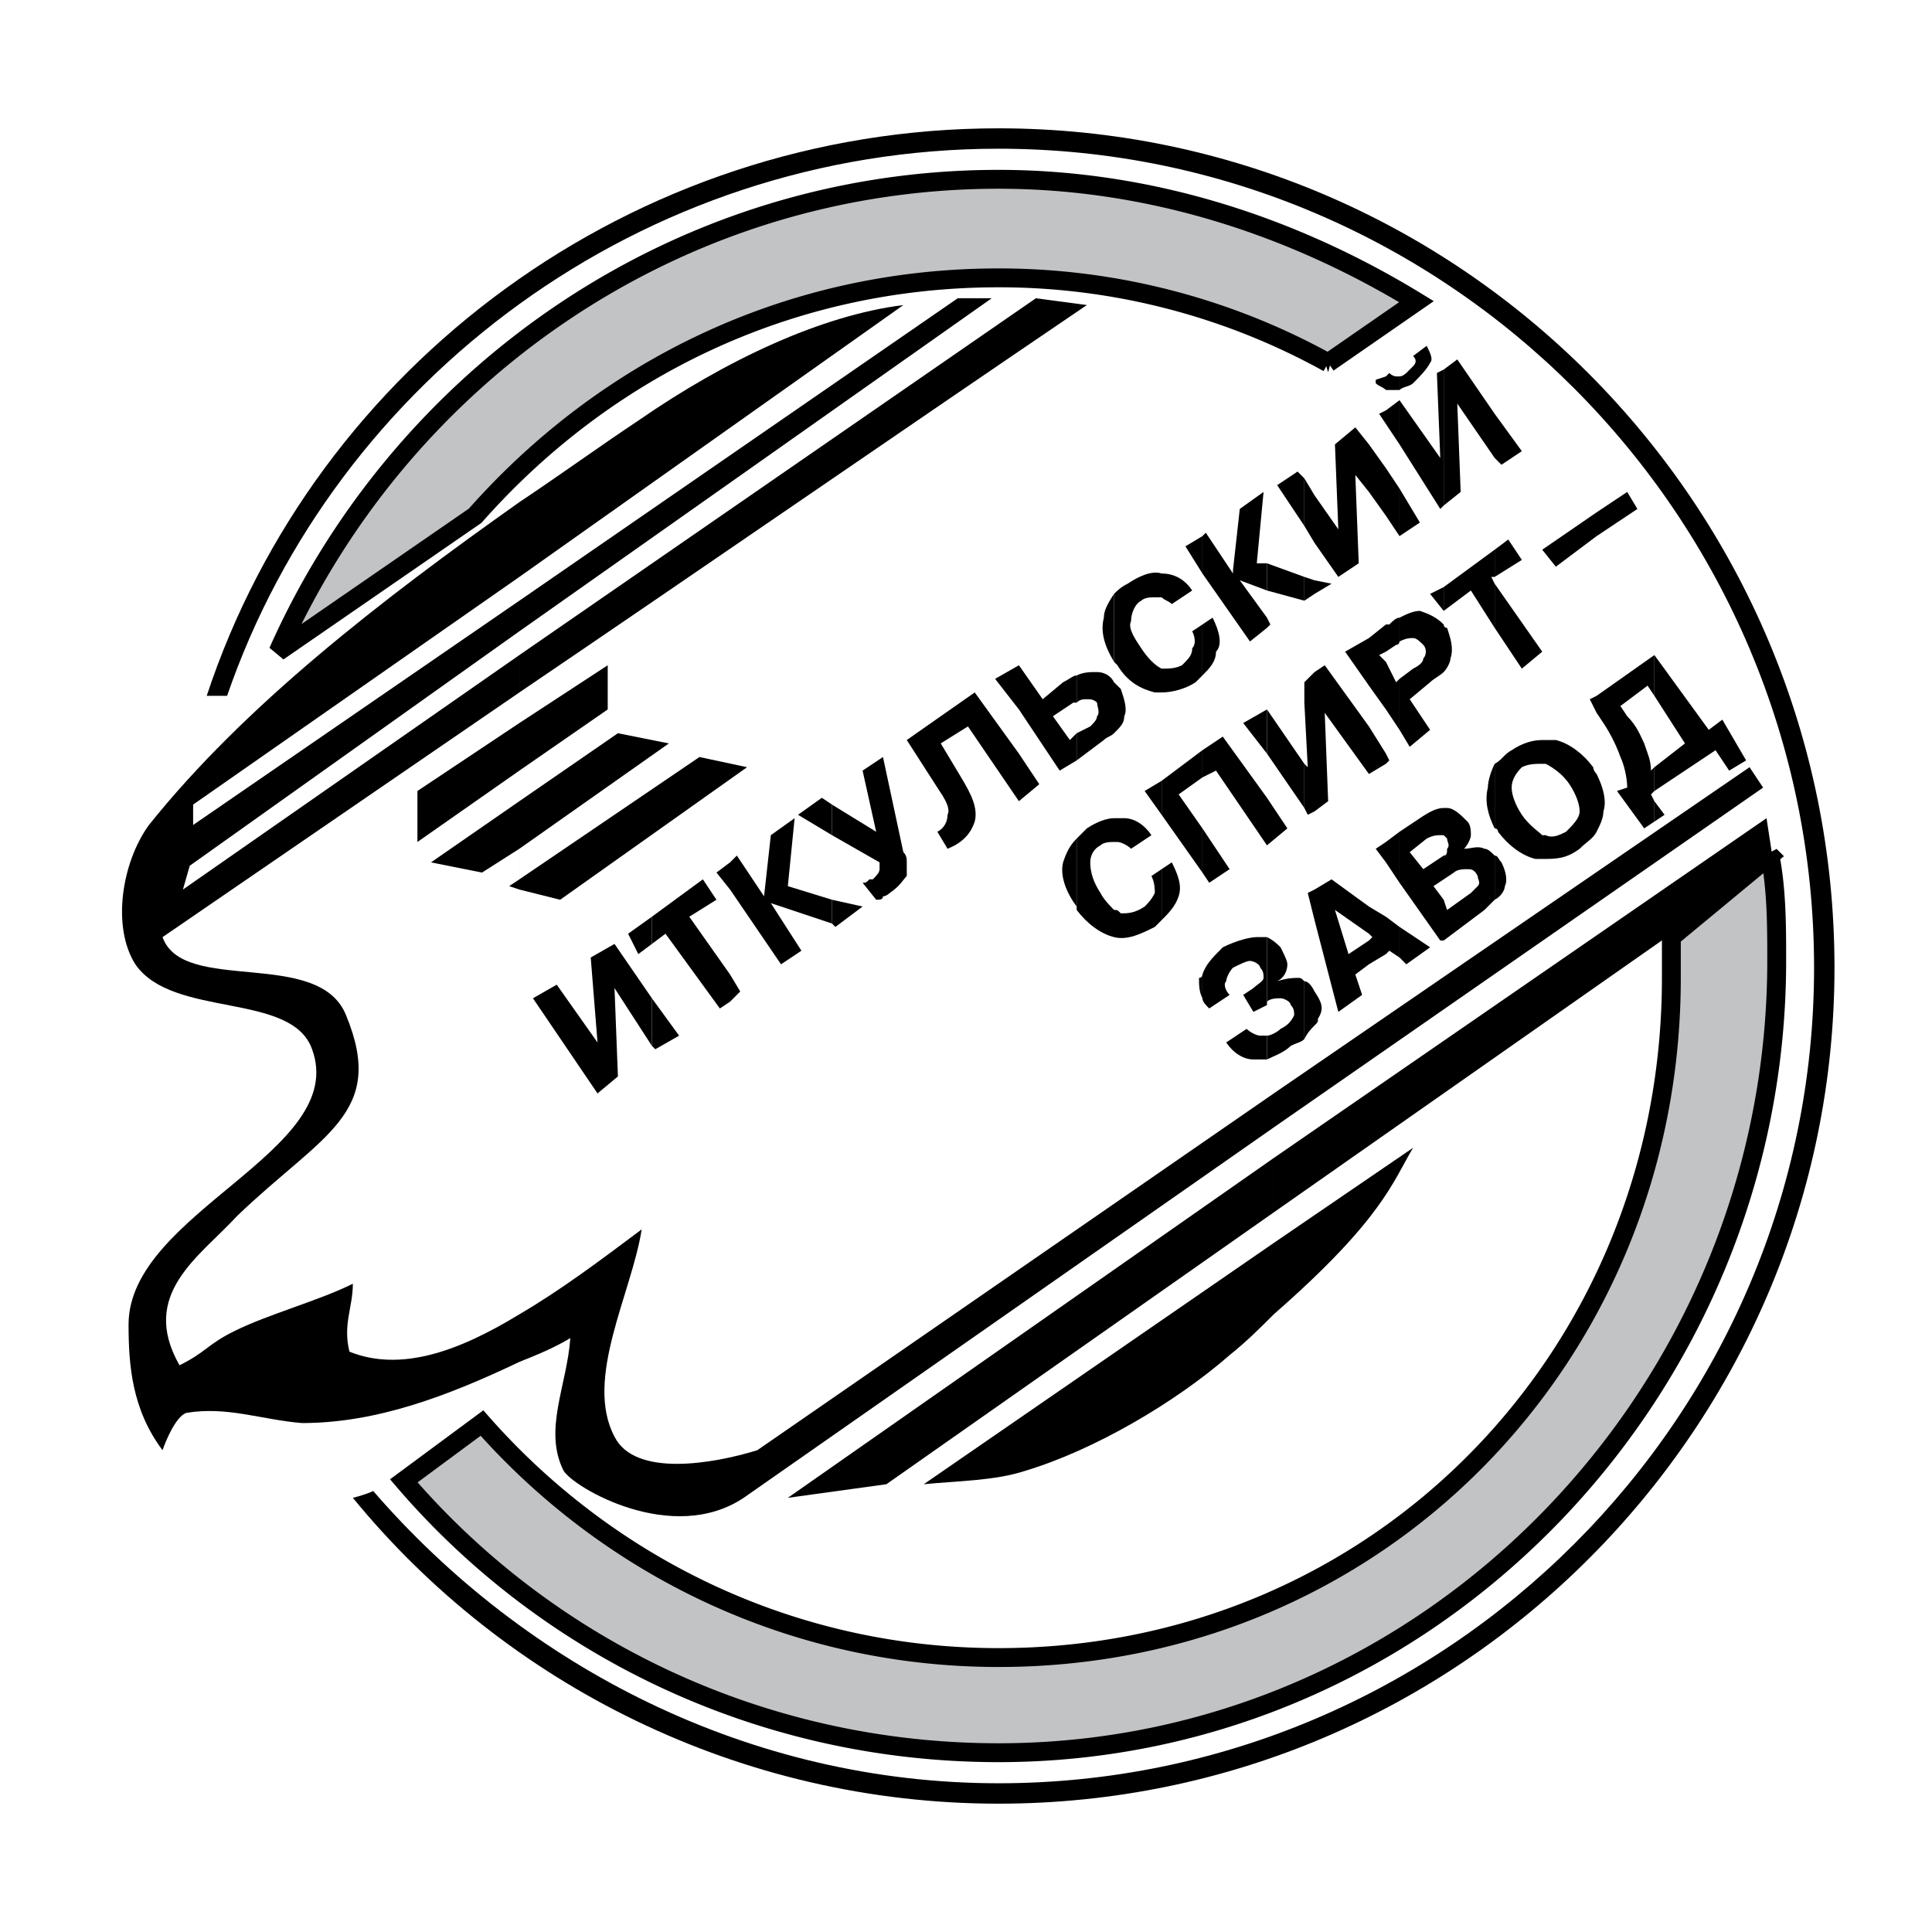 <svg xmlns="http://www.w3.org/2000/svg" width="2500" height="2500" viewBox="0 0 192.756 192.756"><path fill-rule="evenodd" clip-rule="evenodd" fill="#fff" d="M0 0h192.756v192.756H0V0z"/><path d="M99.961 12.803c45.771 0 83.066 37.634 83.066 83.406 0 45.77-37.295 83.066-83.066 83.066-28.479 0-54.247-14.24-69.166-35.939-4.407 2.033-11.527-1.695-12.205 3.391-3.052 4.746-9.494-5.426-8.815-16.275.339-6.102 9.155-11.865 9.493-12.545-1.356-6.441-2.034-10.17-2.373-15.256 0-2.035-6.781-5.086-6.781-10.51 0-10.51 7.798-12.883 10.172-20.682 10.849-33.905 42.381-58.656 79.675-58.656z" fill-rule="evenodd" clip-rule="evenodd" fill="#fff"/><path d="M35.204 149.439c15.257 18.646 38.652 30.514 64.419 30.514 46.109 0 83.404-37.635 83.404-83.404 0-46.112-37.295-83.746-83.404-83.746-36.618 0-68.149 23.733-78.999 56.621h2.034c10.85-31.531 41.364-54.587 76.964-54.587 44.754 0 81.369 36.617 81.369 81.711 0 44.752-36.615 81.369-81.369 81.369-24.751 0-47.128-11.527-62.385-29.158.001.001-.677.341-2.033.68z" fill-rule="evenodd" clip-rule="evenodd"/><path d="M141.324 30.095l-8.814 6.103a67.805 67.805 0 0 0-32.887-8.476c-21.021 0-39.33 9.154-52.214 23.733L27.745 65.017C39.95 37.554 67.414 17.889 99.623 17.889c15.256 0 29.496 4.746 41.701 12.206zm25.428 63.402l9.834-8.137c.678 3.39.678 7.12.678 10.511 0 43.057-34.582 78.997-77.641 78.997-23.733 0-45.093-10.51-59.334-27.123l7.799-5.766c12.545 14.24 30.854 23.396 51.536 23.396 37.971 0 67.129-30.176 67.129-67.811l-.001-4.067z" fill-rule="evenodd" clip-rule="evenodd" fill="#c1c3c5"/><path d="M27.745 65.017C39.95 37.554 67.414 17.889 99.623 17.889c15.256 0 29.496 4.746 41.701 12.206l-8.814 6.103a67.805 67.805 0 0 0-32.887-8.476c-21.021 0-39.33 9.154-52.214 23.733L27.745 65.017zM176.586 85.36l-9.834 8.137v4.067c0 37.635-29.158 67.811-67.129 67.811-20.682 0-38.991-9.156-51.536-23.396l-7.799 5.766c14.241 16.613 35.601 27.123 59.334 27.123 43.059 0 77.641-35.939 77.641-78.997.001-3.392.001-7.121-.677-10.511z" fill="none" stroke="#000" stroke-width="1.883" stroke-miterlimit="2.613"/><path d="M127.084 131.129v-7.119l13.9-9.494c-2.033 3.39-3.05 7.121-13.9 16.613zm0-10.17l49.842-34.921-.68-4.407-49.162 33.903v5.425zm0-8.477v-3.391l47.467-32.547 1.355 2.034-48.822 33.904zM51.817 72.137l8.815-5.764v4.408l-8.815 6.103v-4.747zm75.267 36.955v3.391l-52.89 36.957c-7.12 4.746-16.953-1.018-17.97-2.713-2.034-4.068.34-8.477.678-13.223-1.695 1.016-3.39 1.695-5.085 2.373v-4.748c4.069-2.373 8.137-5.424 12.206-8.475-1.018 6.441-5.764 14.918-2.713 20.682 2.035 4.068 9.833 2.713 14.241 1.355l51.533-35.599zm0 6.441l-48.482 33.906 9.833-1.357 38.65-27.123v-5.426h-.001zm0 8.477l-34.92 24.072c3.391-.338 7.12-.338 10.17-1.355 6.781-2.035 14.918-6.781 20.344-11.527 1.695-1.357 3.051-2.713 4.406-4.07v-7.12zM51.817 88.75l4.069 1.018 18.647-13.223-4.747-1.017-17.97 12.206v1.016h.001zm0-4.068l14.918-10.511-5.085-1.017-9.833 6.781v4.747zm0-15.597c18.987-12.884 37.634-25.768 56.621-38.651l-5.086-.678-51.535 35.6v3.729zm0-6.102v-3.052l43.737-30.175h3.389L51.817 62.983zm0-5.425v-7.459c4.069-2.712 7.798-5.425 11.867-8.137 8.815-6.103 18.309-10.51 26.446-11.527L51.817 57.558zM41.646 78.917l10.171-6.78v4.747l-10.171 7.12v-5.087zm10.171-28.818c-13.901 9.833-27.463 20.343-36.956 32.209-2.712 3.729-3.729 10.171-1.356 13.901 3.729 5.424 15.597 2.711 17.631 8.475 3.729 10.172-18.309 16.275-18.309 27.463 0 4.068.339 8.477 3.391 12.545.339-1.018 1.356-3.391 2.373-3.729 4.068-.678 7.459.678 11.527 1.016 7.459 0 14.579-2.711 21.699-6.102v-4.748c-6.103 3.73-11.867 5.766-16.952 3.73-.678-2.713.339-4.408.339-6.781-3.391 1.695-8.476 3.051-11.867 4.748-2.712 1.355-2.712 2.033-5.425 3.389-4.068-7.119 2.035-10.85 5.764-14.918 8.476-8.137 14.918-10.172 10.85-20.004-2.712-6.779-16.274-2.033-18.308-7.796l35.6-24.412v-3.729L18.251 88.75l.679-2.374 32.887-23.394V59.93L19.268 82.308v-2.034l32.549-22.716v-7.459zm0 29.836l-8.815 6.103 5.085 1.018 3.729-2.374v-4.747 8.815l-1.016-.339 1.017-.678v-7.798zM65.04 91.462l-2.373 1.696 1.017 2.034 1.356-1.017v-2.713zM59.615 104.006l-.678-8.475 2.373-1.356 3.73 5.423v4.748l-3.73-5.764.34 8.814-2.035 1.696-6.442-9.494 2.373-1.356 4.069 5.764z" fill-rule="evenodd" clip-rule="evenodd"/><path fill-rule="evenodd" clip-rule="evenodd" d="M72.838 97.227l-4.068-5.765 2.712-1.694-1.357-2.035-5.085 3.729v2.713l1.356-1.017 5.425 7.457 1.017-.677v-2.711zM72.838 86.038v2.712l-1.356-1.695 1.356-1.017zM65.04 99.598l2.712 3.73-2.373 1.356-.339-.338v-4.748zM72.838 99.938v-2.711l1.017 1.693-1.017 1.018zM83.009 89.768l-4.407-1.357.678-6.781-2.373 1.696-.678 6.102-2.713-4.068-.678.678v2.712l5.086 7.459 2.034-1.356-3.051-4.747 6.102 2.035v-2.373zM83.009 80.274v3.052l-3.39-2.034 2.373-1.696 1.017.678z"/><path fill-rule="evenodd" clip-rule="evenodd" d="M83.009 92.141l.34.338 2.712-2.034-3.052-.677v2.373zM90.469 86.038V87.395c-.339.338-.678 1.017-1.696 1.695 0 0-.339.339-.678.339 0 .339-.339.339-.678.339l-1.356-1.696c.339 0 .339 0 .678-.339h.338c.339-.338.678-.678.678-1.017v-.678l-4.747-2.712v-3.052l4.408 2.712-1.356-6.103 2.034-1.356 2.034 9.494c.341.339.341.678.341 1.017zM90.469 86.716v-.678.678zM101.656 75.188l-4.406-6.103-6.781 4.747 3.051 4.746c.678 1.017 1.356 2.034 1.017 2.713 0 .678-.339 1.356-1.017 1.695l1.017 1.695c1.696-.678 2.374-1.695 2.713-2.712.338-1.356-.339-2.712-1.357-4.408l-2.034-3.391 2.712-1.695 5.085 7.459v-4.746zM101.656 66.373v4.408l-2.373-3.052 2.373-1.356zM101.656 79.935l2.033-1.695-2.033-3.052v4.747zM107.42 83.665v6.781c-1.018-1.356-1.695-3.051-1.355-4.408.337-1.017.677-1.696 1.355-2.373zM107.42 67.39v2.712h-.34l-2.033 1.356 1.695 2.374.678-.679v2.712l-1.695 1.018-4.068-6.103v-4.408l2.373 3.391 2.035-1.695c.677-.339 1.015-.678 1.355-.678z"/><path d="M111.148 81.63v2.373c-.338 0-1.016 0-1.355.339-.678.339-1.018 1.018-1.018 1.695 0 1.018.34 2.034 1.018 3.052.34.678 1.018 1.356 1.355 1.695v2.712c-1.355-.339-2.711-1.356-3.729-2.712v-7.12l1.018-1.017c1.016-.678 2.034-1.017 2.711-1.017zM111.148 68.068v5.085c-.338.339-.678.339-1.016.679l-2.713 2.034v-2.712l1.355-.678c.34-.339.678-.678.678-1.018.34-.338 0-1.017 0-1.356-.338-.339-.678-.339-1.016-.339-.34 0-.68 0-1.018.339V67.39c.678-.339 1.355-.339 2.033-.339.682 0 1.36.339 1.697 1.017zM111.148 59.252v6.781c-1.016-1.695-1.355-3.051-1.016-4.407.001-.677.339-1.355 1.016-2.374zM111.148 73.154c.68-.678 1.018-1.017 1.018-1.695.34-.678 0-1.695-.338-2.712l-.68-.678v5.085zM111.148 84.003V81.63h1.018c1.018 0 2.035.678 2.713 1.695l-2.033 1.356c-.34-.339-1.018-.678-1.357-.678h-.341zM115.896 86.716v5.086l-.68.678c-1.355.678-2.711 1.356-4.068 1.018v-2.712c.34 0 .34 0 .68.339.678 0 1.355 0 2.373-.678.338-.339.678-.678 1.016-1.356 0-.339 0-1.018-.338-1.695l1.017-.68zM115.896 77.901v3.391l-1.695-2.375 1.695-1.016z" fill-rule="evenodd" clip-rule="evenodd"/><path d="M115.896 57.219v2.374h-.68c-.338 0-1.016 0-1.355.339-.678.339-1.016 1.356-1.016 2.034-.34.678.338 1.695 1.016 2.713.678 1.017 1.355 1.695 2.035 2.034v2.373h-.68c-1.355-.339-2.711-1.017-3.729-2.712l-.34-.339v-6.781c.34-.338.68-.678 1.357-1.017 1.017-.679 2.375-1.357 3.392-1.018zM115.896 59.592v-2.374c1.355 0 2.373.678 3.051 1.696l-2.035 1.356c-.338-.339-.678-.339-1.016-.678zM115.896 91.802c.678-.678 1.355-1.356 1.695-2.374.338-1.017 0-2.034-.68-3.391l-1.016.678v5.087h.001zM119.965 97.227v2.371c-.34-.678-.34-1.355-.34-2.033.34-.001.34-.338.34-.338zM119.965 74.849v2.713l-2.373 1.695 2.373 3.39v4.408l-4.069-5.763v-3.391l4.069-3.052zM119.965 62.305v5.085l-.678.678c-1.018.678-2.375 1.017-3.391 1.017v-2.373c.678 0 1.355 0 2.033-.339.678-.678 1.018-1.017 1.018-1.695.34-.339.34-1.018 0-1.695l1.018-.678zM119.965 53.489v3.73l-1.695-2.713 1.695-1.017z" fill-rule="evenodd" clip-rule="evenodd"/><path d="M119.965 67.39c.678-.678 1.355-1.356 1.355-2.373.678-.678.34-2.034-.34-3.391l-1.016.678v5.086h.001zM119.965 87.055v-4.408l2.713 4.069-2.035 1.356-.678-1.017zM126.406 103.328v2.373h-1.355c-1.018 0-2.035-.678-2.713-1.695l2.035-1.355c.338.338 1.016.678 1.355.678l.678-.001zM126.406 93.497v6.78l-1.355.678-1.018-1.695 1.018-.678c.338-.34 1.016-.68 1.016-1.018s0-.678-.338-1.016c0-.34-.678-.678-1.018-.678-.338 0-1.018.338-1.695.678-.338.338-.678 1.016-.678 1.354-.34.34 0 1.018.34 1.357l-2.035 1.355c-.34-.338-.678-.678-.678-1.018v-2.371c.338-1.018 1.016-1.695 2.033-2.712 1.357-.678 2.713-1.017 3.391-1.017l1.017.001zM126.406 79.596l-4.408-6.103-2.033 1.356v2.713l1.355-.678 5.086 7.458v-4.746zM126.406 70.781v4.407l-2.373-3.051 2.373-1.356zM126.406 56.202v2.713l-2.713-1.018 2.713 3.729v1.017L124.711 64l-4.746-6.781v-3.73l.338-.339 2.713 4.069v-.339l.677-6.103 2.373-1.696-.677 7.121h1.017zM126.406 62.643v-1.017l.338.679-.338.338zM126.406 84.342l2.035-1.695-2.035-3.051v4.746z" fill-rule="evenodd" clip-rule="evenodd"/><path d="M130.135 97.902v5.766c-.338.338-.678.338-1.355.678-.678.678-1.695 1.016-2.373 1.355v-2.373c.338 0 1.018-.34 1.355-.678.68-.34 1.018-.678 1.357-1.357 0-.338 0-.678-.34-1.016 0-.34-.678-.68-1.018-.68-.338 0-1.018 0-1.355.34v.34-6.78c.678.339 1.018.678 1.355 1.017.34.678.68 1.356.68 1.695 0 .678-.34 1.355-1.018 1.693 1.018-.338 1.695-.338 2.033-.338.341 0 .341 0 .679.338zM130.135 76.206v4.407l-3.729-5.425v-4.407l3.729 5.425zM130.135 68.068v2.035-2.035zM130.135 57.558v2.373l-3.729-1.016v-2.713l3.729 1.356zM130.135 47.725v4.747l-2.711-4.069 2.033-1.356.678.678z" fill-rule="evenodd" clip-rule="evenodd"/><path d="M131.152 98.92v3.391c-.338.34-.678.678-1.018 1.357v-5.766c.341 0 .68.34 1.018 1.018zM131.152 88.75v3.052l-.677-2.713.677-.339zM131.152 67.051v13.901l-.677.34-.34-.679v-4.407l.34.338-.34-6.441v-2.035l1.017-1.017zM131.152 57.897v1.355l-1.017.679v-2.373l1.017.339zM131.152 49.42v4.747l-1.017-1.695v-4.747l1.017 1.695zM131.152 59.252v-1.355l1.696.339-1.696 1.016zM131.152 102.311c.34-.338.34-.338.34-.678.678-1.018.338-1.695-.34-2.713v3.391zM136.578 90.445v2.713l-3.39-2.373 1.355 4.407 2.035-1.356v2.373l-1.357 1.018.679 2.033-2.375 1.695-2.373-9.153V88.75l1.696-1.017 3.73 2.712zM136.578 72.476l-4.408-6.103-1.018.678v13.901l1.358-1.017-.34-8.815 4.408 6.102v-4.746zM136.578 63.661v4.747l-2.375-3.391 2.375-1.356zM136.578 44.335v4.746l-1.357-1.695.34 8.816-2.036 1.356-2.373-3.391V49.42l2.373 3.391-.337-8.476 2.033-1.695 1.357 1.695zM138.273 91.462v3.73l-1.695 1.017v-2.373l.338-.339-.338-.339v-2.713l1.695 1.017zM138.273 84.003v2.035l-1.017-1.356 1.017-.679zM138.273 75.188v1.018l-1.695 1.016v-4.746l1.695 2.712zM138.273 62.305v2.712l-.679.339.679.678v4.747l-1.695-2.373v-4.747l1.695-1.356zM138.273 46.708v4.747l-1.695-2.374v-4.746l1.695 2.373zM138.273 40.944v1.357l-.679-1.017.679-.34zM138.273 37.554v1.356c-.34-.339-.68-.339-1.018-.678v-.339l1.018-.339zM138.273 76.206v-1.018l.338.678-.338.34zM139.629 92.479v3.052l-1.018-.678-.338.339v-3.73l1.356 1.017zM139.629 82.986v5.086l-1.356-2.034v-2.035l1.356-1.017zM139.629 67.729v5.086l-1.356-2.034v-4.747l1.016 2.034.34-.339zM139.629 61.626V64s0 .339-.34.339l-1.016.678v-2.712h.338c.34-.34.678-.679 1.018-.679zM139.629 48.743v4.746l-1.356-2.034v-4.747l1.356 2.035zM139.629 39.927v4.408l-1.356-2.034v-1.357l1.356-1.017zM139.629 37.554v1.356h-1.356v-1.356l.338-.339c.34.339.678.339.678.339h.34z" fill-rule="evenodd" clip-rule="evenodd"/><path d="M139.629 38.91c.34-.339 1.018-.339 1.355-.678.678-.678 1.357-1.356 1.697-2.034.338-.339 0-1.018-.34-1.695l-1.357 1.017c.34.339.34.678 0 1.017l-.678.678s-.338.339-.678.339v1.356h.001zM139.629 53.489l2.033-1.356-2.033-3.39v4.746zM139.629 95.531l.678.678 2.375-1.695-3.053-2.035v3.052zM144.037 80.613v2.713h-.34c-.338 0-.678 0-1.355.339l-1.695 1.356 1.355 1.695 2.035-1.356v2.373l-1.018.678 1.018 1.356v4.068h-.34l-4.068-5.764v-5.085l2.033-1.356c1.02-.678 1.697-1.017 2.375-1.017zM144.037 62.305v4.747c-.34.339-1.018.678-1.355 1.017l-2.035 1.695 2.035 3.051-2.035 1.695-1.018-1.695v-5.086l1.355-1.017c.678-.339 1.018-.679 1.018-1.017.34-.339.34-1.017 0-1.356s-.678-.678-1.018-.678c-.338 0-.678 0-1.355.339v-2.373c.678-.339 1.355-.678 2.033-.678 1.02.338 1.697.677 2.375 1.356zM144.037 58.575v2.374l-1.355-1.697 1.355-.677zM144.037 36.875v13.562l-.34.34-4.068-6.442v-4.408l4.068 5.764-.338-8.476.678-.34zM144.037 67.051c.34-.339.678-1.018.678-1.356.34-1.017 0-2.035-.338-3.052-.34 0-.34-.338-.34-.338v4.746zM149.123 85.36c-.34-.339-.678-.678-1.018-.678-.678-.339-1.355 0-2.035 0 .34-.339.68-1.017.68-1.356 0-.339 0-1.018-.34-1.356-.678-.678-1.355-1.356-2.033-1.356h-.34v2.713l.34.339c0 .339.338.678 0 1.017 0 .339 0 .678-.34.678v2.373l1.018-.678c.338-.339 1.016-.339 1.355-.339s.678 0 1.018.679c0 .338.338.677 0 1.017l-.678.678-2.373 1.695-.34-1.017v4.068l4.068-3.051c.34-.339.678-.679 1.018-1.017V85.36zM149.123 76.206v6.442c-.678-1.356-1.018-2.712-.678-4.069 0-.678.338-1.695.678-2.373z" fill-rule="evenodd" clip-rule="evenodd"/><path fill-rule="evenodd" clip-rule="evenodd" d="M149.123 54.845v2.713h-.34l.34.678v4.407l-2.373-3.728-2.713 2.034v-2.374l5.086-3.73zM149.123 41.284v4.407l-3.73-5.424.339 8.814-1.695 1.356V36.875l1.356-1.016 3.73 5.425zM149.123 45.691v-4.407l2.711 3.729-2.033 1.357-.678-.679z"/><path fill-rule="evenodd" clip-rule="evenodd" d="M149.123 57.558v-2.713l1.356-1.017 1.355 2.034-2.711 1.696zM149.123 89.768c.678-.339 1.018-1.018 1.018-1.356.338-.678 0-1.695-.34-2.374-.34-.339-.34-.678-.678-.678v4.408zM153.869 73.833v2.373c-.678 0-1.355 0-2.035.339-.678.678-1.016 1.356-1.016 2.034 0 .679.338 1.695 1.016 2.713.68 1.017 1.697 1.695 2.035 2.034v2.373h-.678c-1.357-.339-2.713-1.356-3.73-2.712 0 0 0-.339-.338-.339v-6.442c.678-.339 1.018-1.017 1.695-1.356 1.016-.679 2.034-1.017 3.051-1.017zM153.869 65.017l-2.035 1.695-2.711-4.069v-4.407l4.746 6.781zM159.293 77.222v5.764c-.338.678-1.016 1.017-1.693 1.695-1.357 1.017-2.373 1.017-3.73 1.017v-2.373h.34c.678.339 1.355 0 2.033-.339.678-.678 1.357-1.356 1.357-2.034s-.34-1.695-1.018-2.712-1.695-1.695-2.373-2.034h-.34v-2.373h1.357c1.355.338 2.711 1.356 3.729 2.712 0 .339.338.677.338.677zM159.293 69.424v1.696l-.678-1.356.678-.34zM159.293 51.116v2.373l-4.066 3.052-1.358-1.696 5.424-3.729zM159.293 53.489v-2.373l3.053-2.035 1.017 1.696-4.07 2.712zM159.293 82.986c.34-.678.68-1.356.68-2.034.338-1.017 0-2.374-.68-3.73v5.764z"/><path d="M165.059 65.356v4.068l-.68-1.017-2.711 2.034.678 1.017c1.018 1.018 1.355 2.034 1.695 2.712.338 1.018.678 1.695.678 2.713l.34-.339v2.373l-.34.34.34.678v2.034l-1.018.678-2.713-3.73 1.018-.339c0-1.017-.34-2.373-.678-3.051-.34-1.017-1.018-2.374-1.695-3.39l-.68-1.017v-1.696l5.766-4.068z" fill-rule="evenodd" clip-rule="evenodd"/><path fill-rule="evenodd" clip-rule="evenodd" d="M165.059 78.917v-2.373l3.05-2.373-3.05-4.747v-4.068l5.423 7.459 1.356-1.017 2.373 4.068-1.693 1.018-1.358-2.035-6.101 4.068zM165.059 81.969v-2.034l1.015 1.357-1.015.677z"/></svg>
